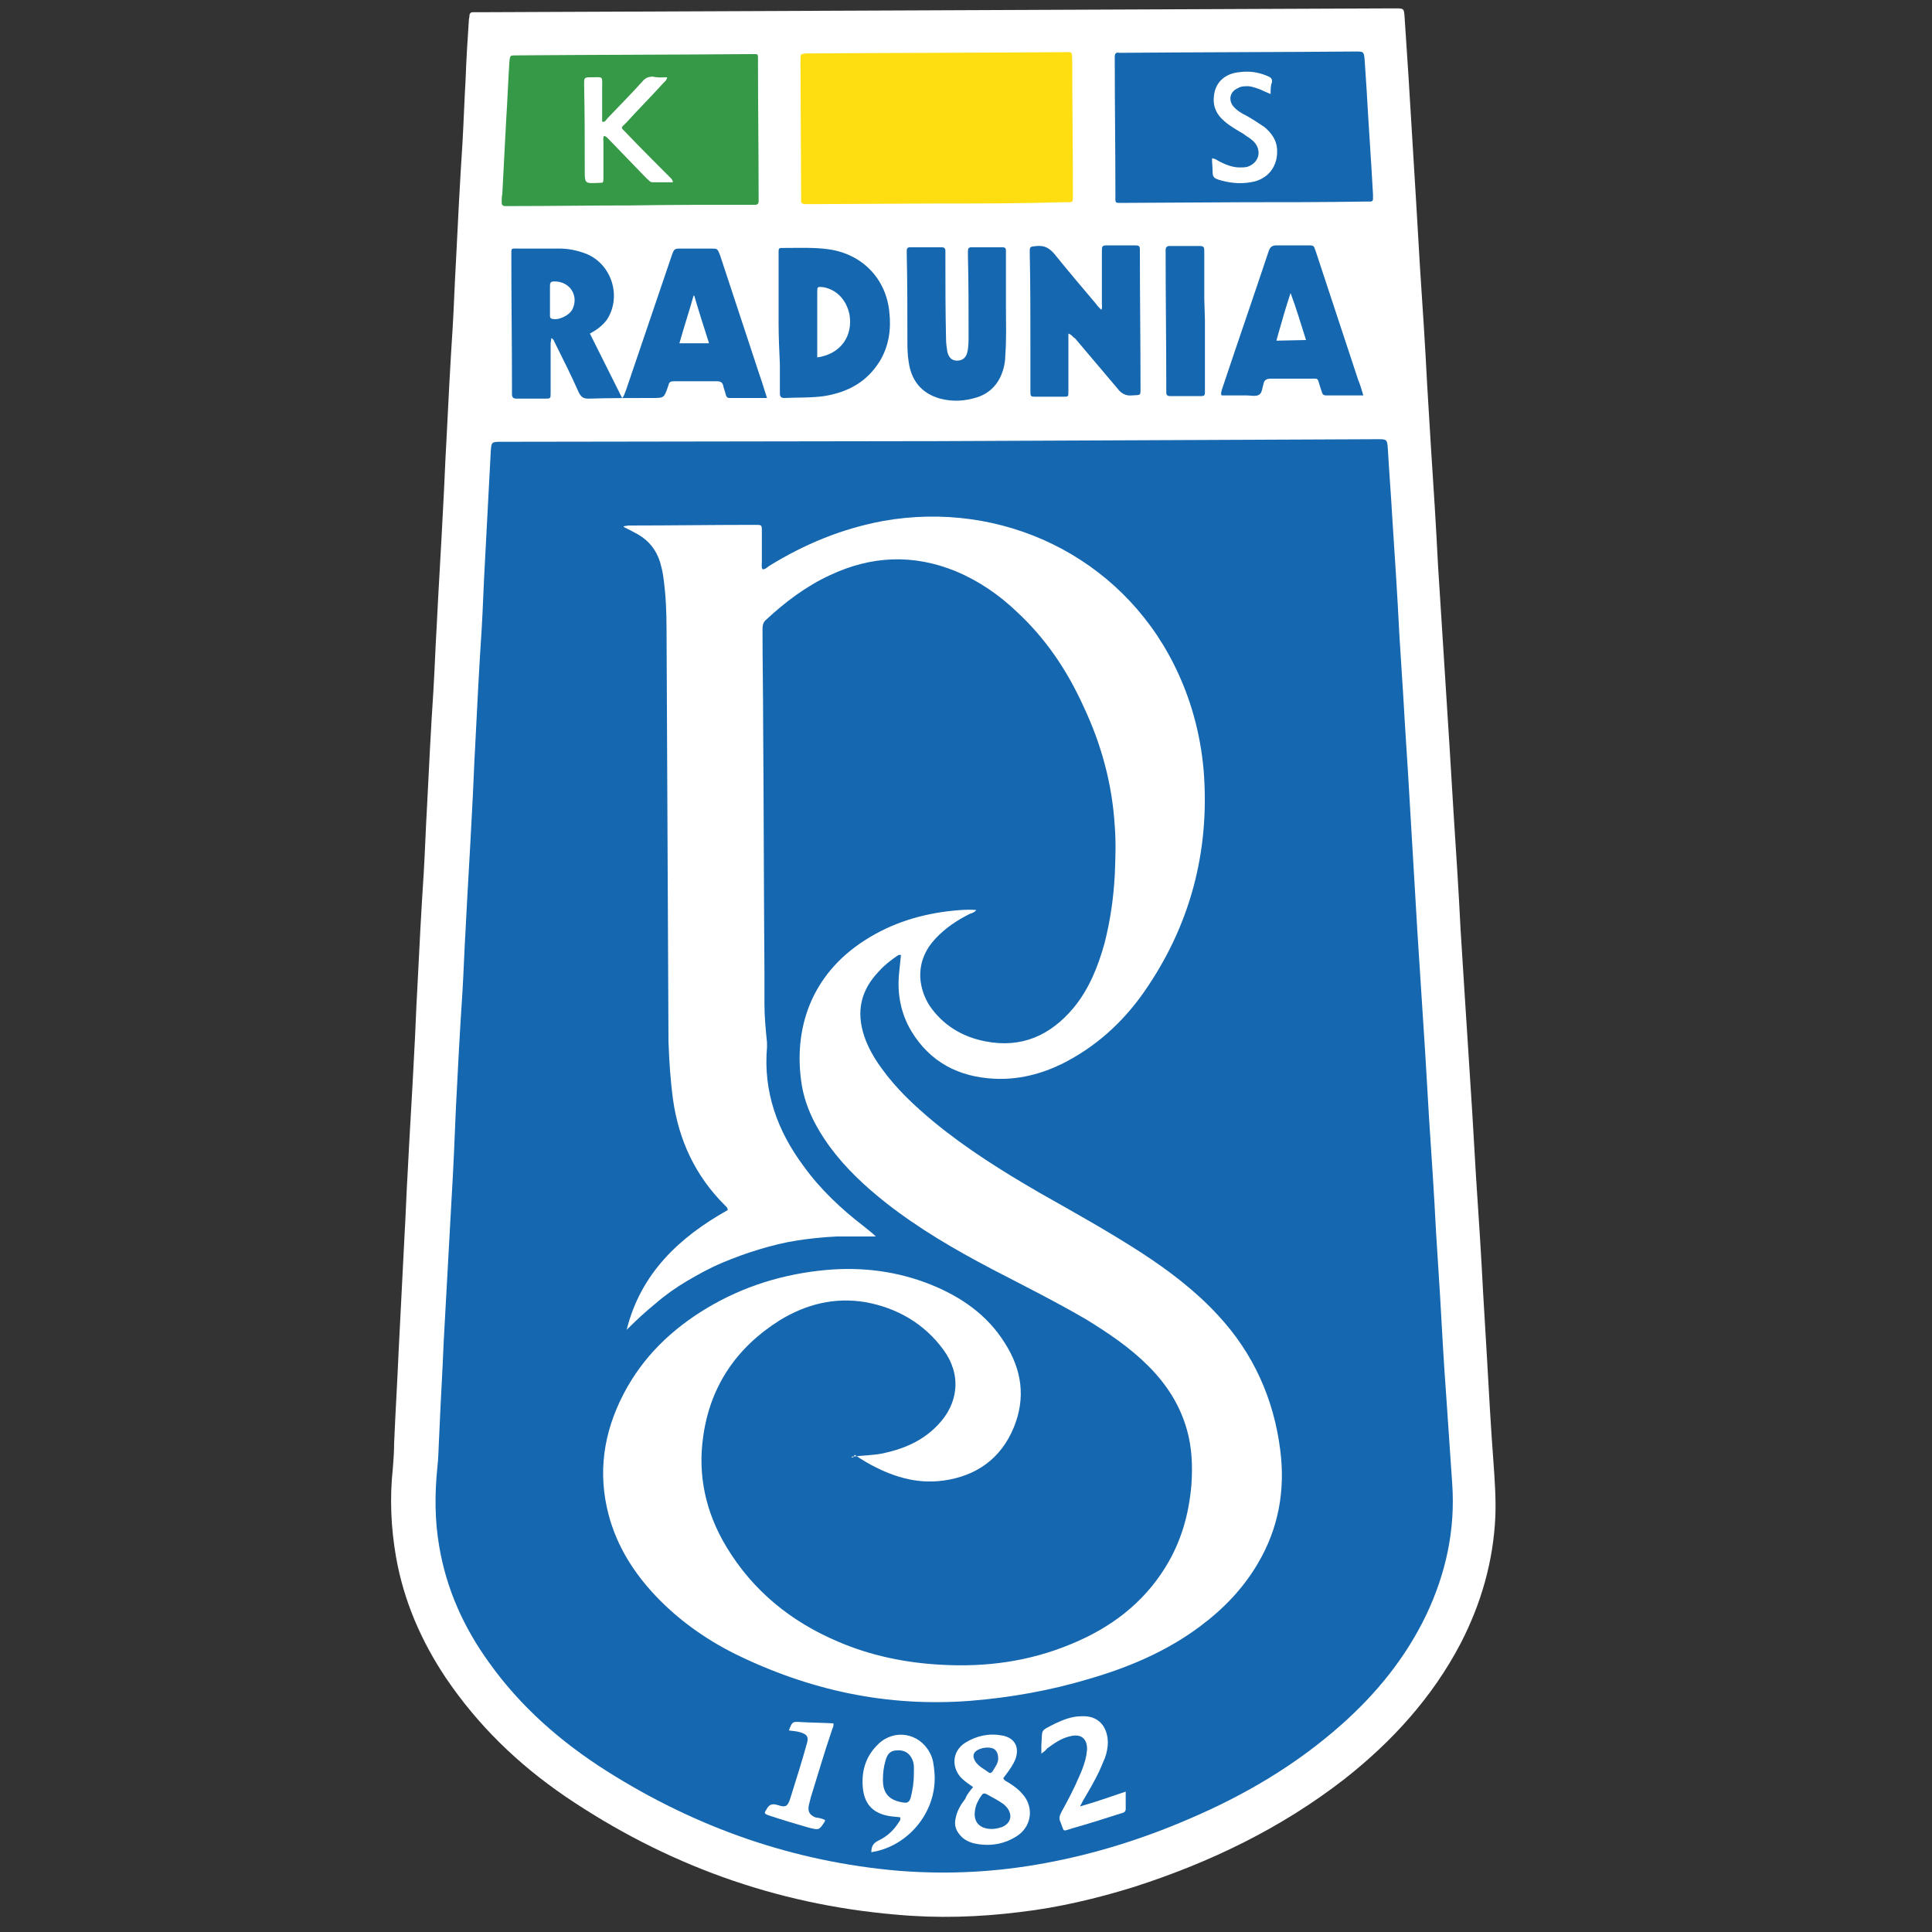 <?xml version="1.0" encoding="UTF-8"?> <svg xmlns="http://www.w3.org/2000/svg" xmlns:xlink="http://www.w3.org/1999/xlink" version="1.1" id="Warstwa_1" x="0px" y="0px" viewBox="0 0 300 300" style="enable-background:new 0 0 300 300;" xml:space="preserve"><rect x="0" y="0" width="300" height="300" fill="#333333" stroke="none"/> <style type="text/css"> .st0{fill:#FFFFFF;} .st1{fill:#1567B0;} .st2{fill:#FFDE11;} .st3{fill:#369947;} .st4{fill:#FEFFFF;} .st5{fill:#1968B1;} </style> <g> <path class="st0" d="M145.3,1.6l71.3-0.3c1.4,0,1.4,0,1.5,1.3c0.2,3,0.4,6.1,0.6,9.1c0.4,6.6,0.8,13.1,1.2,19.7 c0.2,3.4,0.4,6.8,0.6,10.2c0.4,6,0.8,12,1.1,18c0.2,3.3,0.4,6.6,0.6,9.9c0.4,6.1,0.8,12.3,1.1,18.4c0.2,3.1,0.4,6.3,0.6,9.4 c0.4,6.3,0.8,12.6,1.2,18.9c0.2,3.3,0.4,6.6,0.6,9.9c0.4,6.1,0.8,12.2,1.1,18.3c0.2,3.2,0.4,6.4,0.6,9.5c0.4,6.2,0.8,12.5,1.2,18.7 c0.2,3.4,0.4,6.8,0.6,10.2c0.4,6,0.8,12,1.1,18c0.2,3.4,0.4,6.7,0.6,10.1c0.3,5.4,0.6,10.8,1,16.1c0.2,2.8,0.4,5.6,0.3,8.4 c-0.3,7-2.2,13.6-5.4,19.8c-4.4,8.4-10.7,15.3-18.1,21.1c-9.8,7.6-20.8,12.9-32.6,16.7c-5.8,1.8-11.7,3.2-17.7,3.9 c-6.4,0.8-12.8,1-19.3,0.4c-18.7-1.6-35.8-7.8-51.4-18.4c-7.3-5-13.5-11-18.5-18.4c-3.8-5.7-6.5-11.9-7.7-18.7 c-0.8-4.6-1-9.2-0.5-13.8c0.1-1.3,0.2-2.6,0.2-3.9c0.2-4.8,0.5-9.6,0.7-14.3c0.3-5.9,0.6-11.8,0.9-17.7c0.2-3.3,0.3-6.7,0.5-10 c0.3-6.1,0.7-12.2,1-18.3c0.2-3.4,0.3-6.9,0.5-10.3c0.3-6,0.6-12,1-18c0.2-3.4,0.3-6.7,0.5-10.1c0.3-6.1,0.6-12.1,1-18.2 c0.2-3.3,0.3-6.5,0.5-9.8c0.3-6.2,0.7-12.4,1-18.5c0.2-3.4,0.3-6.7,0.5-10.1c0.3-6,0.6-12,1-18.1c0.2-3.4,0.3-6.7,0.5-10.1 c0.3-6.1,0.6-12.1,1-18.2c0.2-3.4,0.3-6.7,0.5-10.1c0.1-3,0.3-6.1,0.5-9.1c0-0.3,0.1-0.5,0.1-0.8c0-0.3,0.2-0.5,0.5-0.5 c0.3,0,0.7,0,1,0C97.9,1.8,121.6,1.7,145.3,1.6"></path> <path class="st1" d="M145.7,68.5c22.7-0.1,45.5-0.2,68.2-0.3c1.4,0,1.5,0,1.6,1.4c0.2,3.6,0.5,7.3,0.7,10.9 c0.4,6.1,0.8,12.1,1.1,18.2c0.2,3.1,0.4,6.3,0.6,9.4c0.3,5.5,0.7,10.9,1,16.4c0.4,6.8,0.8,13.6,1.2,20.3c0.4,6.2,0.8,12.4,1.2,18.6 c0.2,3.4,0.4,6.8,0.6,10.2c0.4,6,0.8,12,1.1,17.9c0.2,3.2,0.4,6.4,0.6,9.5c0.3,5.4,0.6,10.8,1,16.2c0.3,4.4,0.6,8.8,0.9,13.2 c0.5,7.2-1,14-4.1,20.5c-3.2,6.6-7.7,12.1-13.1,16.9c-7.1,6.3-15.1,11-23.8,14.7c-7.2,3.1-14.6,5.4-22.2,6.8 c-7.5,1.4-15,1.8-22.7,1.2c-16.4-1.4-31.5-6.7-45.4-15.5c-7.1-4.5-13.4-10-18.3-16.9c-3.9-5.4-6.6-11.4-7.7-18 c-0.7-4-0.7-8.1-0.3-12.1c0.2-1.7,0.2-3.4,0.3-5.1c0.2-4.9,0.5-9.7,0.7-14.6c0.4-7.3,0.8-14.5,1.2-21.8c0.3-4.9,0.5-9.7,0.7-14.6 c0.3-5.9,0.6-11.8,1-17.7c0.2-3.3,0.3-6.6,0.5-9.9c0.3-6.1,0.7-12.3,1-18.4c0.2-3.4,0.3-6.9,0.5-10.3c0.3-6,0.6-12,1-18 c0.2-3.4,0.3-6.9,0.5-10.3c0.3-5.7,0.6-11.4,0.9-17.1c0.1-1.6,0.1-1.6,1.7-1.6L145.7,68.5z"></path> <path class="st2" d="M145.5,31.6l-19.6,0.1c-0.3,0-0.5,0-0.8,0c-0.5,0-0.8-0.2-0.7-0.7c0-0.2,0-0.4,0-0.6l-0.1-20.7 c0-0.2,0-0.3,0-0.5c0-0.8,0-0.8,0.8-0.9c0.2,0,0.4,0,0.6,0c13.1-0.1,26.2-0.1,39.4-0.2c1.5,0,1.3-0.2,1.4,1.3 c0,6.9,0.1,13.7,0.1,20.6c0,1.6,0.1,1.4-1.4,1.4C158.5,31.6,152,31.6,145.5,31.6"></path> <path class="st1" d="M193.2,31.4l-18,0.1c-0.2,0-0.4,0-0.6,0c-1.6,0-1.4,0.2-1.4-1.4c0-6.9-0.1-13.7-0.1-20.6c0-0.2,0-0.5,0-0.7 c0-0.5,0.2-0.7,0.7-0.6c0.2,0,0.4,0,0.6,0c12-0.1,24-0.1,36.1-0.2c1.2,0,1.3,0,1.4,1.3c0.1,1.5,0.2,3,0.3,4.5 c0.3,5.5,0.7,10.9,1,16.4c0,0.2,0,0.5,0,0.7c0,0.3-0.2,0.4-0.4,0.4c-0.3,0-0.6,0-0.9,0C205.6,31.4,199.4,31.4,193.2,31.4"></path> <path class="st3" d="M97.8,31.9c-6.2,0-12.4,0.1-18.5,0.1c-0.3,0-0.6,0-0.9,0c-0.3,0-0.5-0.2-0.5-0.5c0-0.5,0-0.9,0.1-1.4 c0.2-3.8,0.4-7.6,0.6-11.5c0.2-3,0.3-6,0.5-9c0.1-1,0.1-1,1-1c12.2-0.1,24.4-0.1,36.6-0.2c1.1,0,1-0.1,1,1c0,7.1,0.1,14.2,0.1,21.3 c0,0.2,0,0.4,0,0.6c0,0.3-0.2,0.5-0.5,0.5c-0.3,0-0.6,0-0.9,0C110.1,31.8,104,31.8,97.8,31.9"></path> <path class="st1" d="M91.6,51.8c1.7,3.4,3.3,6.6,5,10c0.4-0.4,0.4-0.8,0.6-1.2c2.4-7,4.7-13.9,7.1-20.9c0.4-1.1,0.4-1.1,1.5-1.1 c1.5,0,3,0,4.6,0c1,0,1,0,1.4,1c2.1,6.3,4.1,12.5,6.2,18.8c0.4,1.1,0.7,2.2,1.1,3.4c-2,0-3.9,0-5.8,0c-0.4,0-0.5-0.2-0.6-0.5 c-0.1-0.5-0.3-0.9-0.4-1.4c-0.1-0.5-0.4-0.7-1-0.7c-1.6,0-3.3,0-4.9,0c-0.6,0-1.2,0-1.8,0c-0.4,0-0.7,0.1-0.8,0.6 c0,0.1-0.1,0.2-0.1,0.3c-0.6,1.7-0.6,1.7-2.4,1.7c-3.3,0-6.6,0-9.9,0.1c-0.8,0-1.1-0.2-1.5-0.9c-1.2-2.7-2.5-5.3-3.8-7.9 c-0.1-0.2-0.1-0.4-0.5-0.6c0,0.3-0.1,0.6-0.1,0.9c0,2.5,0,5.1,0,7.6c0,0.9,0,0.9-0.9,0.9c-1.5,0-3,0-4.4,0c-0.5,0-0.7-0.2-0.7-0.7 c0-0.3,0-0.5,0-0.8c0-6.9-0.1-13.7-0.1-20.6c0-1.4-0.1-1.2,1.2-1.2c2.1,0,4.2,0,6.3,0c1.4,0,2.8,0.3,4.1,0.8 c4,1.6,5.6,6.7,3.2,10.3C93.5,50.6,92.7,51.2,91.6,51.8"></path> <path class="st1" d="M165.9,51.8l0,2.6c0,2.1,0,4.2,0,6.4c0,0.8,0,0.8-0.8,0.8c-1.4,0-2.8,0-4.2,0c-0.9,0-0.9,0-0.9-1 c0-2.5,0-4.9,0-7.4c0-4.6,0-9.2-0.1-13.8c0-1.1-0.1-1.1,1.1-1.2c1.2-0.1,1.9,0.3,2.7,1.2c2.1,2.6,4.3,5.2,6.5,7.8 c0.2,0.3,0.5,0.6,0.8,0.9c0.2-0.3,0.1-0.6,0.1-0.9c0-2.7,0-5.4,0-8.1c0-0.9,0-1,0.9-1c1.4,0,2.9,0,4.3,0c0.5,0,0.7,0.1,0.7,0.6 c0,0.2,0,0.4,0,0.6c0,6.9,0.1,13.9,0.1,20.8c0,1.4,0.1,1.2-1.3,1.3c-1,0.1-1.7-0.3-2.3-1.1c-2.2-2.6-4.4-5.2-6.6-7.8 C166.6,52.4,166.5,52,165.9,51.8"></path> <path class="st1" d="M120.9,50.2c0-3.5,0-7.1,0-10.6c0-1.2-0.1-1.1,1.1-1.1c2.2,0,4.4-0.1,6.6,0.2c5.2,0.7,9,4.5,9.5,9.8 c0.3,2.7-0.1,5.3-1.5,7.6c-2,3.2-4.9,4.8-8.6,5.4c-2.1,0.3-4.2,0.2-6.2,0.3c-0.5,0-0.7-0.2-0.7-0.7c0-1.5,0-3,0-4.5 C121,54.4,120.9,52.3,120.9,50.2"></path> <path class="st1" d="M211.7,61.4c-2,0-3.9,0-5.8,0c-0.3,0-0.5-0.1-0.6-0.4c-0.1-0.3-0.2-0.6-0.3-0.9c-0.5-1.5-0.1-1.3-1.8-1.3 c-2,0-3.9,0-5.9,0c-0.6,0-1,0.2-1.1,0.8c-0.2,0.6-0.2,1.4-0.7,1.7c-0.5,0.3-1.3,0.1-1.9,0.1c-1.3,0-2.6,0-3.9,0 c-0.2-0.3,0-0.6,0-0.8c2.4-7.2,4.9-14.4,7.3-21.6c0.2-0.6,0.5-0.9,1.2-0.9c1.6,0,3.3,0,4.9,0c0.9,0,0.9,0,1.2,0.9 c2.2,6.7,4.4,13.3,6.6,20C211.2,59.7,211.4,60.4,211.7,61.4"></path> <path class="st1" d="M156.2,47.6c0,2.3,0.1,5-0.1,7.6c0,0.7-0.1,1.4-0.3,2.1c-0.6,2.1-1.9,3.7-4.1,4.4c-1.9,0.6-3.8,0.7-5.7,0.2 c-2.9-0.8-4.5-2.8-4.9-5.7c-0.2-1.2-0.2-2.3-0.2-3.5c0-4.4,0-8.8-0.1-13.2c0-0.2,0-0.4,0-0.6c0-0.3,0.1-0.5,0.5-0.5 c1.7,0,3.3,0,5,0c0.3,0,0.5,0.2,0.5,0.5c0,0.3,0,0.5,0,0.8c0,4.3,0,8.6,0.1,12.9c0,0.7,0.1,1.4,0.2,2c0.2,0.9,0.7,1.4,1.5,1.4 c0.8,0,1.4-0.4,1.6-1.3c0.2-0.8,0.2-1.7,0.2-2.6c0-4.1,0-8.2-0.1-12.3c0-0.3,0-0.5,0-0.8c0-0.4,0.1-0.6,0.5-0.6c1.6,0,3.3,0,4.9,0 c0.3,0,0.5,0.1,0.5,0.5c0,0.3,0,0.5,0,0.8C156.2,42.2,156.2,44.8,156.2,47.6"></path> <path class="st1" d="M187.1,49.7c0,3.5,0,7,0,10.5c0,0.3,0,0.5,0,0.8c0,0.3-0.1,0.5-0.5,0.5c-1.7,0-3.3,0-5,0 c-0.3,0-0.5-0.2-0.5-0.5c0-0.2,0-0.5,0-0.7c0-7-0.1-14-0.1-20.9c0-0.2,0-0.4,0-0.6c0-0.4,0.2-0.6,0.6-0.6c1.6,0,3.1,0,4.7,0 c0.6,0,0.7,0.2,0.7,0.7c0,2.5,0,4.9,0,7.4L187.1,49.7z"></path> <path class="st0" d="M132.2,226.2c1.6-0.2,3.2-0.2,4.8-0.5c3.3-0.7,6.2-1.9,8.6-4.4c3.3-3.4,3.7-7.9,0.9-11.7 c-3-4.1-7.2-6.5-12.1-7.4c-4.8-0.8-9.2,0.3-13.3,2.8c-6.7,4.2-10.8,10.2-11.9,18c-0.9,6.1,0.4,11.9,3.6,17.2 c4.1,6.8,10,11.6,17.3,14.7c5.1,2.2,10.5,3.3,16,3.6c7,0.4,13.7-0.5,20.2-3.2c6.1-2.5,11.2-6.3,14.7-12c2.4-3.9,3.6-8.1,4-12.7 c0.2-2.9,0.1-5.8-0.7-8.6c-1.1-3.9-3.2-7.1-6-9.9c-2.9-2.9-6.2-5.1-9.6-7.2c-4.8-2.8-9.8-5.3-14.8-7.9c-5.7-3-11.2-6.2-16.3-10.2 c-3.3-2.6-6.3-5.4-8.8-8.8c-2.1-2.9-3.7-6-4.3-9.5c-1.4-8.8,1.5-17.2,9.8-22.5c4.2-2.7,8.8-4.1,13.8-4.6c1.1-0.1,2.2-0.2,3.5-0.1 c-0.3,0.4-0.7,0.5-1,0.6c-2,1-3.8,2.2-5.3,3.8c-1.6,1.7-2.5,3.7-2.4,6.1c0.1,1.6,0.6,3,1.4,4.3c2.1,3.1,5.1,4.9,8.7,5.6 c5.6,1.1,10.1-0.9,13.7-5.2c2.4-2.9,3.8-6.4,4.8-10c0.9-3.5,1.4-7,1.6-10.6c0.1-2.5,0.2-5.1,0-7.6c-0.4-6.6-2.1-12.8-4.9-18.7 c-2.5-5.5-5.8-10.4-10.2-14.5c-2.8-2.7-6-4.9-9.6-6.4c-6.6-2.7-13.1-2.4-19.5,0.6c-3.7,1.7-7,4.2-9.9,6.9c-0.5,0.4-0.6,0.9-0.6,1.5 c0,5,0.1,10,0.1,15c0.1,12.7,0.1,25.4,0.2,38c0,1.7,0,3.5,0,5.2c0,2,0.2,4,0.4,6c0,0.2,0,0.5,0,0.7c-0.6,6.9,1.6,13,5.7,18.5 c2.6,3.6,5.8,6.6,9.3,9.3c0.6,0.5,1.3,1,1.9,1.6c-2,0-4,0-6.1,0c-2,0.1-4,0.3-6,0.6c-2,0.3-4,0.8-6,1.4c-2,0.6-3.9,1.3-5.8,2.1 c-1.9,0.8-3.7,1.8-5.4,2.8c-1.7,1-3.4,2.2-4.9,3.5c-1.6,1.3-3.1,2.7-4.5,4.1c2.2-8.8,8.2-14.4,15.7-18.6c0-0.4-0.3-0.6-0.5-0.8 c-4.5-4.5-7.1-10-8-16.4c-0.4-3-0.6-6-0.7-9c-0.1-21.3-0.2-42.5-0.3-63.8c0-2.8-0.1-5.5-0.5-8.3c-0.1-0.8-0.3-1.6-0.5-2.3 c-0.6-1.9-1.7-3.3-3.4-4.3c-0.7-0.4-1.5-0.8-2.3-1.2c0.2-0.2,0.5-0.1,0.7-0.2c6.6,0,13.2-0.1,19.8-0.1c1,0,1,0,1,1 c0,1.6,0,3.2,0,4.8c0,0.4-0.1,0.7,0.1,1.1c0.5,0,0.7-0.3,1-0.5c5.5-3.4,11.3-5.8,17.7-7c18.5-3.3,36.8,5.5,45.2,22.3 c2.6,5.2,4.1,10.7,4.6,16.4c1,12.6-2.1,24.2-9.3,34.5c-3.3,4.7-7.5,8.5-12.7,11.1c-3.3,1.6-6.8,2.5-10.6,2.3 c-5.5-0.3-9.9-2.6-12.8-7.4c-1.6-2.7-2.2-5.7-1.9-8.9c0.1-1,0.2-1.9,0.3-2.9c-0.4-0.1-0.5,0.1-0.7,0.2c-1,0.7-1.9,1.4-2.7,2.3 c-2.8,2.9-3.6,6.2-2.3,10.1c0.6,1.8,1.6,3.5,2.7,5c2.3,3.2,5.1,5.8,8.1,8.3c5.1,4.2,10.7,7.7,16.4,11c5.3,3,10.7,6,15.8,9.3 c4.3,2.8,8.4,5.9,11.9,9.7c5.5,5.9,8.7,13,9.7,21c0.8,6.3-0.3,12.2-3.5,17.6c-2.3,3.9-5.3,7-8.9,9.7c-5.2,3.9-11.1,6.4-17.3,8.2 c-6,1.8-12.2,2.9-18.4,3.4c-12.9,1-25-1.6-36.6-7.3c-4.6-2.3-8.8-5.3-12.3-9c-3.4-3.6-6-7.7-7.3-12.6c-1.7-6.5-0.8-12.7,2.3-18.7 c3-5.8,7.5-10.1,13-13.4c5.7-3.4,11.9-5.3,18.5-5.9c5.6-0.5,11.1,0.2,16.3,2.3c4.7,1.9,8.7,4.7,11.4,9c2.7,4.2,3.3,8.6,1.4,13.2 c-2,4.8-5.8,7.5-10.9,8.2c-4.3,0.6-8.2-0.7-11.9-2.8c-0.7-0.4-1.3-0.8-1.9-1.2C132.5,226.5,132.3,226.3,132.2,226.2"></path> <path class="st0" d="M151.1,277.5c-0.7-0.5-1.3-0.9-1.8-1.4c-1.5-1.5-1.6-4.1,0.6-5.5c1.8-1.1,3.7-1.5,5.8-1.1 c1.9,0.4,2.6,1.8,2,3.6c-0.4,1-1,1.8-1.6,2.6c-0.1,0.1-0.2,0.3-0.3,0.4c0.1,0.4,0.5,0.5,0.8,0.7c0.8,0.5,1.5,1,2.1,1.7 c1.8,1.9,1.6,4.8-0.5,6.4c-2.1,1.5-4.6,1.9-7.1,1.3c-0.7-0.2-1.3-0.5-1.8-1c-0.8-0.8-1.2-1.7-0.9-2.9c0.2-1.1,0.8-2.1,1.5-3 C150.1,278.7,150.6,278.1,151.1,277.5"></path> <path class="st0" d="M139.8,282.2c-0.6-0.1-1.1-0.1-1.7-0.2c-2.4-0.4-3.8-1.7-4.1-4.2c-0.3-2.7,0.4-5.1,2.4-7 c2.5-2.4,6.4-1.7,8,1.4c0.5,0.9,0.6,1.9,0.7,3c0.5,5.7-3.6,11.1-9.2,12.3c-0.2,0-0.4,0.1-0.6,0.1c0-0.9,0.3-1.4,1.1-1.8 c1.3-0.6,2.4-1.6,3.2-2.9c0.1-0.1,0.2-0.3,0.2-0.4C139.8,282.4,139.8,282.3,139.8,282.2"></path> <path class="st0" d="M161.7,272.3c0-0.6,0-1,0-1.3c0.2-2.6-0.3-2.1,2.2-3.4c1.3-0.6,2.6-1.1,4-1.1c3.3-0.2,4.3,2.5,4.1,4.6 c-0.1,0.9-0.3,1.7-0.7,2.5c-0.7,1.8-1.6,3.4-2.6,5.1c-0.3,0.5-0.6,1-1,1.8c2.5-0.7,4.7-1.5,7.1-2.3c0,1,0,1.8,0,2.7 c0,0.5-0.4,0.6-0.8,0.7c-2.5,0.8-5,1.6-7.5,2.3c-1.6,0.5-1.2,0.6-1.8-0.9c-0.3-0.6-0.2-1,0.1-1.6c1-1.8,2-3.7,2.8-5.6 c0.5-1.1,0.9-2.2,1.1-3.3c0-0.3,0.1-0.6,0.1-0.9c0-1.7-1-2.4-2.6-2c-1.4,0.3-2.5,1.1-3.6,1.9C162.4,271.8,162.1,272,161.7,272.3"></path> <path class="st0" d="M128.1,282.6c0,0.1,0,0.2,0,0.2c-0.9,1.4-0.9,1.4-2.5,1c-2.1-0.6-4.1-1.2-6.2-1.9c-0.2-0.1-0.4-0.1-0.6-0.3 c-0.1-0.3,0.1-0.4,0.2-0.6c0.4-0.8,0.9-1,1.8-0.7c1.2,0.4,1.5,0.2,1.9-1c0.9-2.9,1.8-5.7,2.6-8.6c0.3-1,0-1.4-1-1.7 c-0.6-0.2-1.2-0.2-1.8-0.3c0.5-1.3,0.5-1.4,1.8-1.3c1.7,0.1,3.4,0.1,5.1,0.2c0.1,0.4-0.1,0.7-0.2,1c-1.2,3.5-2.2,7-3.3,10.5 c-0.1,0.4-0.2,0.8-0.3,1.2c-0.2,1,0.1,1.5,1,1.9C127.3,282.3,127.7,282.4,128.1,282.6"></path> <path class="st0" d="M197.3,14.6c-0.7-0.3-1.2-0.5-1.6-0.7c-0.8-0.3-1.6-0.6-2.4-0.5c-0.4,0-0.8,0.1-1.1,0.3 c-1.2,0.5-1.5,1.8-0.7,2.8c0.6,0.7,1.3,1.1,2.1,1.5c0.9,0.5,1.8,1.1,2.7,1.7c1.1,0.9,1.9,2,2,3.4c0.2,2.7-1.4,4.8-4.1,5.2 c-1.7,0.3-3.4,0.1-5-0.4c-0.6-0.2-0.9-0.4-0.9-1.1c0-0.7-0.1-1.5-0.1-2.2c0.5,0,0.8,0.3,1.2,0.5c1,0.5,2,0.9,3.1,0.9 c0.4,0,0.8,0,1.2-0.1c1.8-0.6,2.3-2.5,1-3.9c-0.5-0.5-1.1-0.8-1.6-1.2c-1-0.6-2.1-1.2-3-2c-1.2-1-1.8-2.3-1.6-3.9 c0.2-2.1,1.7-3.5,4-3.7c1.5-0.2,2.9,0,4.3,0.6c0.5,0.2,0.8,0.4,0.7,1C197.3,13.3,197.3,13.8,197.3,14.6"></path> <path class="st0" d="M103.6,12c-0.1,0.5-0.4,0.7-0.6,0.9c-1.9,2.1-3.9,4.1-5.8,6.2c-0.8,0.8-0.9,0.6,0,1.5c2.2,2.3,4.5,4.6,6.7,6.8 c0.2,0.2,0.5,0.4,0.6,0.9c-1.1,0-2.1,0-3.2,0c-0.4,0-0.6-0.4-0.9-0.6c-1.9-2-3.8-3.9-5.7-5.9c-0.3-0.3-0.5-0.6-0.9-0.7 c-0.2,0.3-0.1,0.6-0.1,0.9c0,1.9,0,3.7,0,5.6c0,0.8,0,0.8-0.8,0.8c-2.1,0.1-2.1,0.1-2.1-2c0-4.4,0-8.9-0.1-13.3c0-1,0-1.1,1-1.1 c2.1,0,1.8-0.3,1.8,1.8c0,1.7,0,3.4,0,5.1c0.5,0.1,0.6-0.3,0.8-0.5c1.8-1.9,3.7-3.8,5.5-5.8c0.4-0.5,0.9-0.7,1.6-0.7 C102.2,12.1,102.9,12,103.6,12"></path> <path class="st0" d="M85.4,46.7c0-0.8,0-1.5,0-2.3c0-0.6,0.2-0.7,0.7-0.7c2.4,0,3.8,2.2,2.8,4.3c-0.5,1-2.2,1.8-3.2,1.5 c-0.3-0.1-0.3-0.3-0.3-0.5C85.4,48.3,85.4,47.5,85.4,46.7L85.4,46.7z"></path> <path class="st0" d="M107.8,45.9c0.7,2.4,1.5,4.9,2.3,7.4l-4.6,0c0.7-2.5,1.5-4.9,2.2-7.4L107.8,45.9z"></path> <path class="st0" d="M126.9,55.5l0-2.8c0-2.4,0-4.9,0-7.3c0-0.9,0-0.9,1-0.8c2,0.4,3.5,1.9,4,4.2C132.5,52.2,130.5,55,126.9,55.5"></path> <path class="st4" d="M198.2,52.9c0.1-0.4,0.2-0.7,0.3-1.1c0.6-2.1,1.2-4.2,1.9-6.3c0.9,2.4,1.6,4.8,2.4,7.3L198.2,52.9z"></path> <path class="st1" d="M154,284c-1.9,0-2.9-1.1-2.6-2.9c0.1-0.8,0.5-1.6,1-2.3c0.2-0.3,0.4-0.4,0.8-0.2c0.9,0.5,1.9,1,2.7,1.6 c0.1,0.1,0.3,0.3,0.4,0.4c1,1.2,0.7,2.5-0.7,3.1C155,283.9,154.5,284,154,284"></path> <path class="st5" d="M155,273.1c0,0.7-0.5,1.3-0.9,2c-0.2,0.2-0.4,0.3-0.6,0.1c-0.7-0.5-1.5-0.9-2-1.6c-0.6-0.9-0.4-1.6,0.6-2 c0.5-0.2,1.1-0.3,1.7-0.2C154.6,271.5,155,272.1,155,273.1"></path> <path class="st1" d="M141.9,275.6c0,1.2-0.2,2.4-0.5,3.6c-0.2,0.6-0.5,0.8-1.1,0.7c-2.1-0.3-3.2-1.3-3.2-3.5c0-1,0.1-2,0.4-3 c0.3-1.1,0.8-1.6,1.8-1.6c1.2-0.1,2,0.5,2.4,1.5C142,274,141.9,274.8,141.9,275.6"></path> </g> </svg> 
